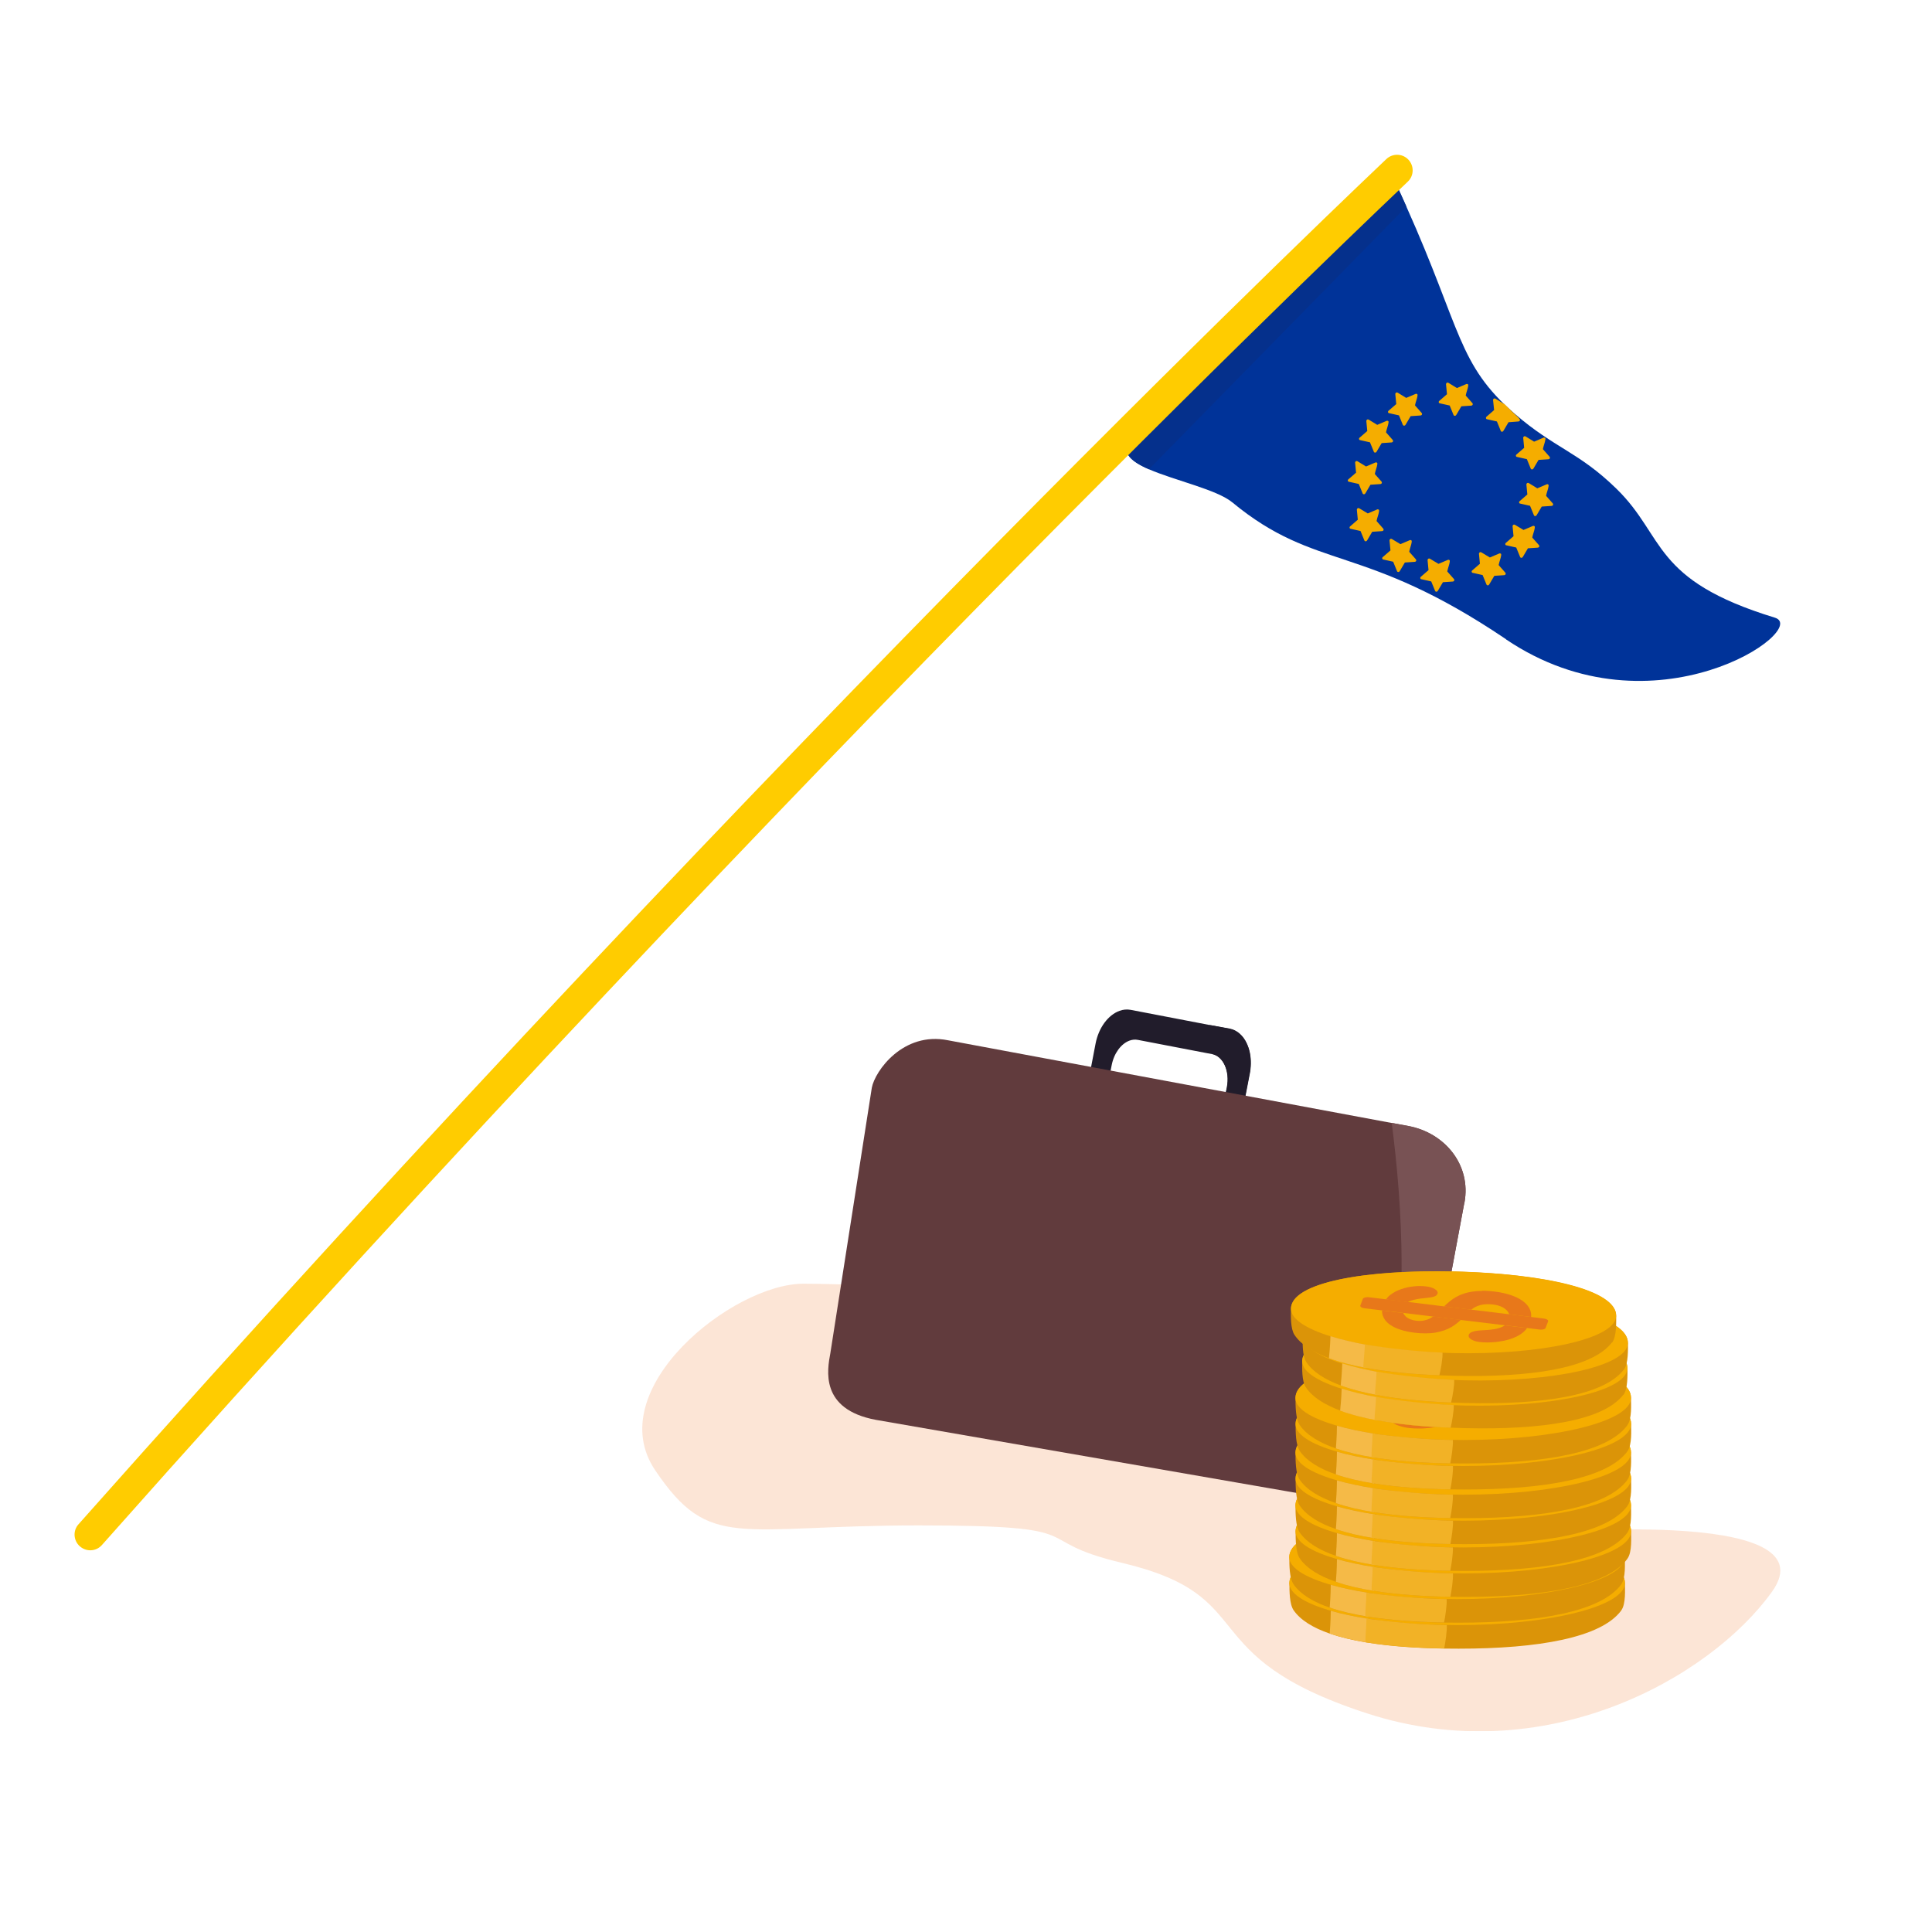 <?xml version="1.0" encoding="UTF-8"?>
<svg id="Calque_1" data-name="Calque 1" xmlns="http://www.w3.org/2000/svg" xmlns:xlink="http://www.w3.org/1999/xlink" viewBox="0 0 200 200">
  <defs>
    <style>
      .cls-1 {
        fill: none;
      }

      .cls-2 {
        fill: #fbdac5;
      }

      .cls-3 {
        fill: #fc0;
      }

      .cls-4 {
        fill: #613b3d;
      }

      .cls-5 {
        fill: #f2b226;
      }

      .cls-6 {
        fill: #039;
      }

      .cls-7 {
        fill: #f5ad00;
      }

      .cls-8 {
        clip-path: url(#clippath-1);
      }

      .cls-9 {
        clip-path: url(#clippath-3);
      }

      .cls-10 {
        clip-path: url(#clippath-2);
      }

      .cls-11 {
        fill: #db9408;
      }

      .cls-12 {
        fill: #f5ba47;
      }

      .cls-13 {
        fill: #e8781a;
      }

      .cls-14 {
        opacity: .7;
      }

      .cls-15 {
        clip-path: url(#clippath);
      }

      .cls-16 {
        fill: #05308c;
      }

      .cls-17 {
        fill: #785254;
      }

      .cls-18 {
        fill: #211c2b;
      }
    </style>
    <clipPath id="clippath">
      <rect class="cls-1" x="7.73" y="16.02" width="178.26" height="163.19"/>
    </clipPath>
    <clipPath id="clippath-1">
      <rect class="cls-1" x="7.73" y="16.02" width="178.26" height="163.19"/>
    </clipPath>
    <clipPath id="clippath-2">
      <rect class="cls-1" x="57.49" y="124.88" width="135.81" height="55.34"/>
    </clipPath>
    <clipPath id="clippath-3">
      <rect class="cls-1" x="129.2" y="105.24" width="56.78" height="66.79"/>
    </clipPath>
  </defs>
  <g class="cls-15">
    <g class="cls-8">
      <g class="cls-14">
        <g class="cls-10">
          <path class="cls-2" d="M158.54,158.79s31.34-2.96,24.88,6.01c-6.46,8.96-23.55,18.55-41.93,12.56-18.38-5.99-10.68-12.1-25.33-15.57-10.11-2.4-2.29-3.88-21.06-3.88s-21.6,2.69-27.27-5.7c-5.67-8.38,8-19.32,15.34-19.32s33.14,1.36,37.69,1.96,12.98,6.59,20.64,7.78c7.66,1.2,17.05,16.17,17.05,16.17"/>
        </g>
      </g>
      <path class="cls-6" d="M155.9,66.17c-14.87-10.04-19.6-6.96-28.34-14.17-1.6-1.32-5.92-2.25-8.62-3.42-2.02-.88-3.14-1.9-1.57-3.33,3.6-3.27,26.02-25.22,27.07-26.25l.04-.04c.4.84.76,1.65,1.11,2.43,5.72,12.78,5.31,16.34,11.22,21.45,4.18,3.61,6.6,3.92,10.54,7.77,5.09,4.97,3.58,9.42,16.38,13.33,3.78,1.15-12.48,12.61-27.84,2.24"/>
      <path class="cls-16" d="M144.48,18.96c.4.84.76,1.65,1.11,2.43l-26.65,27.19c-1.25-.54-2.15-1.14-2.29-1.85-.09-.44.12-.93.72-1.48,3.6-3.27,26.02-25.22,27.07-26.25l.04-.04Z"/>
      <path class="cls-3" d="M8.29,160.09l-.03-.02c-.66-.59-.73-1.61-.14-2.27C81.97,74.56,142.61,17.34,143.5,16.48c.64-.62,1.66-.61,2.28.03.62.64.61,1.66-.03,2.28-.89.86-61.45,58-135.2,141.15-.58.66-1.58.73-2.25.16"/>
      <path class="cls-7" d="M146.74,40.84c-.04-.06-.11-.09-.18-.07l-.99.42-.88-.54c-.11-.07-.23,0-.25.13l.1,1.05-.82.71c-.06.07-.04.18.03.22l1.07.24.41,1c.08.11.22.08.28-.04l.52-.88,1.04-.07c.13-.02.18-.15.11-.25l-.69-.78v-.06c.06-.31.21-.66.25-.96v-.11Z"/>
      <path class="cls-7" d="M143.74,43.63c-.04-.06-.11-.09-.18-.07l-.99.42-.88-.54c-.11-.07-.23,0-.25.13l.1,1.05-.82.71c-.06.07-.04.18.03.22l1.07.24.41,1c.08.11.22.08.28-.04l.52-.88,1.04-.07c.13-.02.18-.15.11-.25l-.69-.78v-.06c.06-.31.21-.66.25-.96v-.11Z"/>
      <path class="cls-7" d="M142.58,47.94c-.04-.06-.11-.09-.18-.07l-.99.42-.88-.54c-.11-.07-.23,0-.25.13l.1,1.05-.82.71c-.06.07-.04.18.03.22l1.07.24.41,1c.08.11.22.08.28-.04l.52-.88,1.04-.07c.13-.02.18-.15.11-.25l-.69-.78v-.06c.06-.31.21-.66.25-.96v-.11Z"/>
      <path class="cls-7" d="M142.76,52.8c-.04-.06-.11-.09-.18-.07l-.99.42-.88-.53c-.11-.07-.23,0-.25.13l.1,1.05-.82.71c-.06.07-.04.18.03.22l1.07.24.41,1c.08.11.22.08.28-.04l.52-.88,1.04-.07c.13-.02.18-.15.11-.25l-.69-.78v-.06c.06-.31.21-.66.25-.96v-.11Z"/>
      <path class="cls-7" d="M146.14,55.98c-.04-.06-.11-.09-.18-.07l-.99.42-.88-.53c-.11-.07-.23,0-.25.13l.1,1.05-.82.71c-.06.07-.04.18.03.22l1.07.24.41,1c.08.11.22.08.28-.04l.52-.88,1.04-.07c.13-.02.18-.15.11-.25l-.69-.78v-.06c.06-.31.21-.66.25-.96v-.11Z"/>
      <path class="cls-7" d="M150.08,58.02c-.04-.06-.11-.09-.18-.07l-.99.42-.88-.53c-.11-.07-.23,0-.25.13l.1,1.05-.82.71c-.06.07-.04.18.03.22l1.07.24.41,1c.08.11.22.08.28-.04l.52-.88,1.04-.07c.13-.02.18-.15.11-.25l-.69-.78v-.06c.06-.31.21-.66.25-.96v-.11Z"/>
      <path class="cls-7" d="M155.4,57.36c-.04-.06-.11-.09-.18-.07l-.99.42-.88-.53c-.11-.07-.23,0-.25.13l.1,1.05-.82.71c-.06.07-.04.18.03.22l1.07.24.41,1c.08.11.22.08.28-.04l.52-.88,1.04-.07c.13-.02.18-.15.11-.25l-.69-.78v-.06c.06-.31.21-.66.25-.96v-.11Z"/>
      <path class="cls-7" d="M158.88,54.51c-.04-.06-.11-.09-.18-.07l-.99.42-.88-.53c-.11-.07-.23,0-.25.13l.1,1.05-.82.71c-.06.07-.04.18.03.22l1.07.24.41,1c.08.11.22.08.28-.04l.52-.88,1.04-.07c.13-.02.18-.15.11-.25l-.69-.78v-.06c.06-.31.21-.66.25-.96v-.11Z"/>
      <path class="cls-7" d="M160.31,50.2c-.04-.06-.11-.09-.18-.07l-.99.42-.88-.54c-.11-.07-.23,0-.25.13l.1,1.05-.82.71c-.06.07-.04.18.03.22l1.07.24.41,1c.08.11.22.08.28-.04l.52-.88,1.04-.07c.13-.02.18-.15.11-.25l-.69-.78v-.06c.06-.31.21-.66.25-.96v-.11Z"/>
      <path class="cls-7" d="M159.98,45.37c-.04-.06-.11-.09-.18-.07l-.99.42-.88-.54c-.11-.07-.23,0-.25.13l.1,1.05-.82.71c-.06.07-.04.18.03.22l1.07.24.41,1c.08.11.22.08.28-.04l.52-.88,1.04-.07c.13-.02.18-.15.11-.25l-.69-.78v-.06c.06-.31.21-.66.25-.96v-.11Z"/>
      <path class="cls-7" d="M151.99,39.82c-.04-.06-.11-.09-.18-.07l-.99.42-.88-.54c-.11-.07-.23,0-.25.13l.1,1.05-.82.71c-.06.07-.04.18.03.22l1.07.24.41,1c.08.11.22.08.28-.04l.52-.88,1.04-.07c.13-.02.18-.15.11-.25l-.69-.78v-.06c.06-.31.21-.66.25-.96v-.11Z"/>
      <path class="cls-7" d="M153.85,43.16l.82-.71-.11-1.05c.01-.13.13-.2.25-.13l.88.54h.03c.47.47.98.97,1.45,1.41l.14.16c.08.11.02.23-.11.25l-1.04.08-.52.88c-.06.12-.2.15-.27.04l-.41-1-1.07-.24c-.07-.05-.09-.16-.03-.22"/>
      <path class="cls-18" d="M129.05,108.01c-.38-.79-1-1.35-1.75-1.5l-1.94-.37h-.06s-.23-.06-.23-.06l-8.02-1.54c-.39-.07-.78-.04-1.15.1h0c-1.16.41-2.17,1.72-2.49,3.41l-.46,2.4-.75,3.87,2.02.39.75-3.89.11-.55c.24-1.25.98-2.22,1.83-2.54h0c.29-.11.59-.14.89-.08l7.08,1.36h0s.59.11.59.11c1.18.23,1.88,1.77,1.55,3.45l-.1.48-.75,3.94v.02s2.01.39,2.01.39l.76-3.97.45-2.33c.02-.13.05-.26.06-.4.03-.2.03-.4.04-.59.01-.78-.14-1.51-.43-2.11"/>
      <path class="cls-18" d="M129.06,107.99h0c-.38-.8-1-1.36-1.76-1.51l-1.94-.35h-.06s0-.01,0-.01l-.14-.02.06.68h0s0,.05,0,.05h0s.1,1,.1,1l.12,1.26c1.18.23,1.88,1.78,1.56,3.46v.02s-.1.48-.1.48l-.76,3.94,2.01.39.76-3.95.45-2.33c.03-.13.05-.26.06-.4.03-.2.04-.4.04-.59.02-.79-.13-1.52-.42-2.12"/>
      <path class="cls-4" d="M151.59,124.5l-5.41,28.96c-.32,1.72-1.97,2.85-3.69,2.53l-.09-.02-51.74-8.99c-5.82-1.09-5.02-5.19-4.7-6.91l4.29-27.47c.32-1.72,3.24-5.85,7.89-4.91l45.93,8.56,1.73.32c3.79.71,6.52,4.05,5.8,7.93"/>
      <path class="cls-17" d="M151.59,124.5l-5.41,28.96c-.32,1.72-1.97,2.85-3.69,2.53l-.09-.02c-.28-1.82-.15-4.6.93-8.83,2.62-10.21,1.84-22.48.74-30.9l1.73.32c3.79.71,6.52,4.05,5.8,7.93"/>
    </g>
    <g class="cls-9">
      <path class="cls-11" d="M167.83,166.72c-2.08,2.81-8.57,3.95-16.82,3.95-.51,0-1.01,0-1.51-.01-2.85-.05-5.54-.23-7.89-.61-.09-.01-.18-.03-.26-.04-1.37-.23-2.61-.53-3.69-.9-1.72-.59-3.03-1.39-3.74-2.41-.44-.63-.44-2.02-.44-2.8,0-.11.01-.22.04-.33,0-.03.01-.06.02-.09.05-.17.14-.34.25-.5.08-.12.18-.23.29-.34,1.47-1.46,5.52-2.45,10.76-2.87.02,0,.04,0,.06,0,.52-.04,1.06-.08,1.6-.11.42-.02.84-.04,1.27-.06.29-.01.57-.02.86-.03.73-.02,1.46-.03,2.21-.03.15,0,.3,0,.45,0,.3,0,.59,0,.89,0,.15,0,.29,0,.44,0,.29,0,.58.01.87.02,8.05.26,14.28,1.7,14.7,4.06.01.09.02.17.02.26,0,.58.12,2.16-.38,2.83"/>
      <path class="cls-7" d="M168.21,163.88c0,2.4-7.77,4.35-17.37,4.35s-17.37-1.95-17.37-4.35c0-2.75,7.78-4.35,17.37-4.35s17.37,1.54,17.37,4.35"/>
      <path class="cls-12" d="M141.6,170.04c-1.47-.23-2.8-.54-3.95-.94.03-.45.1-1.16.11-2.35,1.13.32,2.44.6,3.9.83.04.65,0,1.67-.06,2.46"/>
      <path class="cls-5" d="M149.5,170.65c-2.85-.05-5.54-.23-7.89-.61-.09-.01-.17-.03-.26-.04-.02-.53.09-1.46.11-2.45,2.34.34,5.41.63,8.31.68.04.6-.15,1.83-.27,2.42"/>
      <path class="cls-11" d="M167.82,164.03c-2.08,2.81-8.57,3.95-16.82,3.95-.51,0-1.01,0-1.51-.01-2.85-.05-5.54-.23-7.89-.61-.09-.01-.18-.03-.26-.04-1.37-.23-2.61-.53-3.69-.9-1.72-.59-3.03-1.39-3.74-2.41-.44-.63-.44-2.02-.44-2.8,0-.11.01-.22.04-.33,0-.03.01-.06.02-.09.05-.17.14-.34.25-.5.08-.12.18-.23.29-.34,1.47-1.46,5.52-2.45,10.76-2.87.02,0,.04,0,.06,0,.52-.04,1.06-.08,1.6-.11.42-.02.84-.04,1.27-.06.29-.01.57-.02.86-.03.73-.02,1.46-.03,2.21-.03.15,0,.3,0,.45,0,.3,0,.59,0,.89,0,.15,0,.29,0,.44,0,.29,0,.58.01.87.02,8.05.26,14.28,1.7,14.7,4.06.01.09.02.17.02.26,0,.58.12,2.16-.38,2.83"/>
      <path class="cls-7" d="M168.2,161.19c0,2.4-7.77,4.35-17.37,4.35s-17.37-1.95-17.37-4.35c0-2.75,7.77-4.35,17.37-4.35s17.37,1.54,17.37,4.35"/>
      <path class="cls-12" d="M141.6,167.35c-1.47-.23-2.8-.54-3.95-.94.03-.45.1-1.16.11-2.35,1.13.32,2.44.6,3.9.83.04.65,0,1.67-.06,2.46"/>
      <path class="cls-5" d="M149.49,167.96c-2.85-.05-5.54-.23-7.89-.61-.09-.01-.18-.03-.26-.04-.02-.53.1-1.46.11-2.45,2.34.34,5.41.63,8.31.68.04.6-.15,1.83-.27,2.42"/>
      <path class="cls-11" d="M168.47,161.36c-2.08,2.82-8.57,3.95-16.82,3.95-.51,0-1.01,0-1.51-.01-2.85-.05-5.54-.23-7.89-.61-.09-.01-.18-.03-.26-.04-1.37-.23-2.61-.52-3.69-.9-1.72-.59-3.03-1.39-3.74-2.41-.44-.63-.44-2.02-.44-2.8,0-.11.01-.22.04-.33,0-.03.01-.06.02-.09.05-.17.14-.34.25-.5.08-.12.18-.23.29-.34,1.47-1.46,5.52-2.45,10.76-2.87.02,0,.04,0,.06,0,.52-.04,1.06-.08,1.6-.11.42-.02.84-.04,1.27-.06.29-.01.57-.02.86-.03.73-.02,1.46-.03,2.21-.03.15,0,.3,0,.45,0,.3,0,.59,0,.89,0,.15,0,.29,0,.44,0,.29,0,.58.01.87.02,8.05.26,14.28,1.7,14.7,4.06.01.08.02.17.02.26,0,.58.12,2.16-.38,2.83"/>
      <path class="cls-7" d="M168.85,158.53c0,2.41-7.77,4.35-17.37,4.35s-17.37-1.95-17.37-4.35c0-2.75,7.77-4.35,17.37-4.35s17.37,1.54,17.37,4.35"/>
      <path class="cls-12" d="M142.24,164.69c-1.47-.23-2.8-.54-3.95-.94.03-.45.1-1.16.11-2.35,1.13.32,2.44.6,3.9.83.04.65,0,1.67-.06,2.46"/>
      <path class="cls-5" d="M150.14,165.3c-2.85-.05-5.54-.23-7.89-.61-.09-.01-.18-.03-.26-.04-.02-.53.1-1.46.11-2.45,2.34.34,5.41.63,8.31.68.04.6-.15,1.83-.27,2.42"/>
      <path class="cls-11" d="M168.46,158.67c-2.08,2.82-8.57,3.95-16.82,3.95-.51,0-1.01,0-1.51-.01-2.85-.05-5.54-.23-7.89-.61-.09-.01-.18-.03-.26-.04-1.37-.23-2.61-.52-3.69-.9-1.72-.59-3.03-1.39-3.74-2.41-.44-.63-.44-2.02-.44-2.8,0-.11.01-.22.04-.33,0-.03.01-.06.02-.09.05-.17.14-.34.25-.5.08-.12.18-.23.29-.34,1.47-1.46,5.52-2.45,10.76-2.87.02,0,.04,0,.06,0,.52-.04,1.06-.08,1.6-.11.42-.02.84-.04,1.27-.06.29-.01.57-.02.86-.03.73-.02,1.46-.03,2.21-.03.15,0,.3,0,.45,0,.3,0,.59,0,.89,0,.15,0,.29,0,.44,0,.29,0,.58.01.87.02,8.05.26,14.28,1.7,14.7,4.06.01.08.02.17.02.26,0,.58.12,2.16-.38,2.83"/>
      <path class="cls-7" d="M168.84,155.84c0,2.41-7.77,4.35-17.37,4.35s-17.37-1.95-17.37-4.35c0-2.75,7.77-4.35,17.37-4.35s17.37,1.54,17.37,4.35"/>
      <path class="cls-12" d="M142.24,162c-1.47-.23-2.8-.54-3.95-.94.03-.45.1-1.16.11-2.35,1.13.32,2.44.6,3.9.83.04.65,0,1.67-.06,2.46"/>
      <path class="cls-5" d="M150.13,162.61c-2.85-.05-5.54-.23-7.89-.61-.09-.02-.18-.03-.26-.04-.02-.53.09-1.46.11-2.45,2.34.34,5.41.63,8.31.68.04.6-.15,1.83-.27,2.42"/>
      <path class="cls-11" d="M168.47,155.9c-2.08,2.82-8.57,3.95-16.82,3.95-.51,0-1.01,0-1.51-.01-2.85-.05-5.54-.23-7.89-.61-.09-.01-.18-.03-.26-.04-1.37-.23-2.61-.52-3.69-.9-1.72-.59-3.03-1.39-3.74-2.41-.44-.63-.44-2.02-.44-2.8,0-.11.01-.22.04-.33,0-.03.01-.06.02-.09.05-.17.14-.34.25-.5.08-.12.18-.23.29-.34,1.47-1.46,5.52-2.45,10.76-2.87.02,0,.04,0,.06,0,.52-.04,1.06-.08,1.6-.11.42-.02.84-.04,1.27-.06.29-.01.57-.02.86-.03.73-.02,1.46-.03,2.21-.03.15,0,.3,0,.45,0,.3,0,.59,0,.89,0,.15,0,.29,0,.44,0,.29,0,.58.01.87.02,8.05.26,14.28,1.7,14.7,4.06.01.08.02.17.02.26,0,.58.12,2.16-.38,2.83"/>
      <path class="cls-7" d="M168.85,153.07c0,2.41-7.77,4.35-17.37,4.35s-17.37-1.95-17.37-4.35c0-2.75,7.77-4.35,17.37-4.35s17.37,1.54,17.37,4.35"/>
      <path class="cls-12" d="M142.24,159.23c-1.47-.23-2.8-.54-3.95-.94.03-.45.1-1.16.11-2.35,1.13.32,2.44.6,3.9.83.04.65,0,1.67-.06,2.46"/>
      <path class="cls-5" d="M150.14,159.84c-2.85-.05-5.54-.23-7.89-.61-.09-.02-.18-.03-.26-.04-.02-.53.1-1.46.11-2.45,2.34.34,5.41.63,8.31.68.04.6-.15,1.83-.27,2.42"/>
      <path class="cls-11" d="M168.46,153.21c-2.08,2.82-8.57,3.95-16.82,3.95-.51,0-1.01,0-1.51-.01-2.85-.05-5.54-.23-7.89-.61-.09-.01-.18-.03-.26-.04-1.37-.23-2.61-.52-3.69-.9-1.72-.59-3.03-1.39-3.74-2.41-.44-.63-.44-2.02-.44-2.8,0-.11.01-.22.04-.33,0-.03.01-.06.02-.09.05-.17.14-.34.25-.5.08-.12.18-.23.29-.34,1.47-1.46,5.52-2.45,10.76-2.87.02,0,.04,0,.06,0,.52-.04,1.06-.08,1.6-.11.42-.02.84-.04,1.27-.06.29-.01.57-.02.86-.03.73-.02,1.46-.03,2.21-.03.15,0,.3,0,.45,0,.3,0,.59,0,.89,0,.15,0,.29,0,.44,0,.29,0,.58.01.87.02,8.05.26,14.28,1.7,14.7,4.06.01.08.02.17.02.26,0,.58.12,2.16-.38,2.83"/>
      <path class="cls-7" d="M168.84,150.38c0,2.41-7.77,4.35-17.37,4.35s-17.37-1.95-17.37-4.35c0-2.75,7.77-4.35,17.37-4.35s17.37,1.54,17.37,4.35"/>
      <path class="cls-12" d="M142.24,156.54c-1.47-.23-2.8-.54-3.95-.94.03-.45.1-1.16.11-2.35,1.13.32,2.44.6,3.9.83.04.65,0,1.67-.06,2.46"/>
      <path class="cls-5" d="M150.13,157.15c-2.85-.05-5.54-.23-7.89-.61-.09-.02-.18-.03-.26-.04-.02-.53.09-1.46.11-2.45,2.34.34,5.41.63,8.31.68.04.6-.15,1.83-.27,2.42"/>
      <path class="cls-11" d="M168.47,150.24c-2.08,2.82-8.57,3.95-16.82,3.95-.51,0-1.01,0-1.51-.01-2.85-.05-5.54-.23-7.89-.61-.09-.01-.18-.03-.26-.04-1.37-.23-2.61-.52-3.69-.9-1.72-.59-3.03-1.39-3.74-2.41-.44-.63-.44-2.02-.44-2.8,0-.11.01-.22.04-.33,0-.03.01-.06.02-.09.05-.17.14-.34.25-.5.08-.12.18-.23.29-.34,1.47-1.46,5.52-2.45,10.76-2.87.02,0,.04,0,.06,0,.52-.04,1.06-.08,1.6-.11.42-.02.84-.04,1.27-.06.29-.01.57-.02.86-.03.73-.02,1.46-.03,2.21-.03.15,0,.3,0,.45,0,.3,0,.59,0,.89,0,.15,0,.29,0,.44,0,.29,0,.58.02.87.02,8.05.26,14.28,1.7,14.7,4.06.01.08.02.17.02.26,0,.58.12,2.16-.38,2.83"/>
      <path class="cls-7" d="M168.85,147.41c0,2.41-7.77,4.35-17.37,4.35s-17.37-1.95-17.37-4.35c0-2.75,7.77-4.35,17.37-4.35s17.37,1.54,17.37,4.35"/>
      <path class="cls-12" d="M142.24,153.57c-1.47-.23-2.8-.54-3.95-.94.03-.45.1-1.16.11-2.35,1.13.32,2.44.6,3.9.83.04.65,0,1.67-.06,2.46"/>
      <path class="cls-5" d="M150.14,154.18c-2.85-.05-5.54-.23-7.89-.61-.09-.02-.18-.03-.26-.04-.02-.53.1-1.46.11-2.45,2.34.34,5.41.63,8.31.68.04.6-.15,1.83-.27,2.42"/>
      <path class="cls-11" d="M168.46,147.55c-2.08,2.82-8.57,3.95-16.82,3.95-.51,0-1.01,0-1.51-.01-2.85-.05-5.54-.23-7.89-.61-.09-.01-.18-.03-.26-.04-1.37-.23-2.61-.52-3.69-.9-1.72-.59-3.03-1.39-3.74-2.41-.44-.63-.44-2.02-.44-2.8,0-.11.01-.22.04-.33,0-.03.01-.06.02-.09.05-.17.14-.34.25-.5.08-.12.18-.23.29-.34,1.47-1.46,5.52-2.45,10.76-2.87.02,0,.04,0,.06,0,.52-.04,1.06-.08,1.6-.11.42-.02.84-.04,1.27-.06.29-.01.57-.02.86-.03.73-.02,1.46-.03,2.21-.03.15,0,.3,0,.45,0,.3,0,.59,0,.89,0,.15,0,.29,0,.44,0,.29,0,.58.01.87.02,8.05.26,14.28,1.7,14.7,4.06.01.08.02.17.02.26,0,.58.12,2.16-.38,2.83"/>
      <path class="cls-7" d="M168.84,144.72c0,2.4-7.77,4.35-17.37,4.35s-17.37-1.95-17.37-4.35c0-2.75,7.77-4.35,17.37-4.35s17.37,1.54,17.37,4.35"/>
      <path class="cls-12" d="M142.24,150.88c-1.47-.23-2.8-.54-3.95-.94.03-.45.1-1.16.11-2.35,1.13.32,2.44.6,3.9.83.04.65,0,1.67-.06,2.46"/>
      <path class="cls-5" d="M150.13,151.49c-2.85-.05-5.54-.23-7.89-.61-.09-.02-.18-.03-.26-.04-.02-.53.09-1.46.11-2.45,2.34.34,5.41.63,8.31.68.04.6-.15,1.83-.27,2.42"/>
      <path class="cls-13" d="M144.19,147.3c.25.16.56.28.91.38.51.14,1.08.2,1.73.2.22,0,.45,0,.69-.02.4-.03.77-.07,1.13-.13-1.56-.09-3.06-.23-4.45-.43"/>
      <path class="cls-11" d="M168.03,144.4c-2.08,2.68-8.4,3.63-16.4,3.44-.49-.01-.98-.03-1.46-.05-2.76-.11-5.37-.35-7.63-.77-.08-.02-.17-.03-.25-.05-1.32-.25-2.52-.57-3.55-.95-1.66-.62-2.9-1.41-3.57-2.42-.41-.62-.38-1.97-.36-2.73,0-.11.02-.22.05-.32,0-.03.01-.06.03-.09.05-.16.14-.32.25-.48.08-.11.18-.22.29-.32,1.46-1.38,5.41-2.25,10.5-2.53.02,0,.04,0,.06,0,.51-.03,1.03-.05,1.55-.07.4-.01.81-.02,1.23-.03.28,0,.55,0,.84,0,.7,0,1.42,0,2.14.02.14,0,.29,0,.43.01.29,0,.58.02.86.03.14,0,.29.01.43.02.28.01.56.03.84.04,7.79.43,13.8,1.98,14.15,4.27.01.08.02.16.02.25-.01.56.06,2.1-.43,2.74"/>
      <path class="cls-7" d="M168.46,141.67c-.05,2.33-7.63,4.04-16.93,3.83s-16.79-2.28-16.73-4.62c.06-2.67,7.63-4.04,16.93-3.83,9.3.22,16.8,1.89,16.73,4.61"/>
      <path class="cls-12" d="M142.53,147.03c-1.42-.26-2.7-.59-3.8-1,.04-.44.12-1.13.16-2.28,1.08.34,2.35.64,3.76.9.03.63-.04,1.62-.12,2.38"/>
      <path class="cls-5" d="M150.17,147.8c-2.76-.11-5.37-.35-7.63-.77-.08-.02-.17-.03-.25-.05,0-.51.13-1.41.16-2.38,2.26.39,5.23.73,8.04.85.03.58-.18,1.77-.32,2.34"/>
      <path class="cls-11" d="M168.08,141.8c-2.08,2.68-8.4,3.63-16.4,3.44-.49-.01-.98-.03-1.46-.05-2.76-.11-5.37-.35-7.63-.77-.08-.02-.17-.03-.25-.05-1.32-.25-2.52-.57-3.55-.95-1.66-.62-2.9-1.41-3.57-2.43-.41-.62-.38-1.97-.36-2.73,0-.11.02-.22.05-.32,0-.03.02-.06.03-.09.05-.16.14-.32.25-.48.08-.11.18-.22.29-.32,1.46-1.38,5.41-2.25,10.5-2.53.02,0,.04,0,.06,0,.51-.03,1.03-.05,1.55-.07.4-.01.81-.02,1.23-.03.28,0,.55,0,.84,0,.7,0,1.42,0,2.14.02.14,0,.29,0,.43.01.29,0,.58.02.86.03.14,0,.29.01.43.02.28.01.56.03.84.04,7.79.43,13.8,1.98,14.15,4.27.01.08.02.16.02.25-.01.56.06,2.1-.43,2.74"/>
      <path class="cls-7" d="M168.51,139.06c-.05,2.33-7.63,4.04-16.93,3.83s-16.79-2.28-16.73-4.62c.06-2.67,7.63-4.04,16.93-3.83,9.3.22,16.8,1.89,16.73,4.61"/>
      <path class="cls-12" d="M142.59,144.42c-1.42-.26-2.7-.59-3.8-1,.04-.44.12-1.13.16-2.28,1.08.34,2.35.64,3.76.9.03.63-.04,1.62-.12,2.38"/>
      <path class="cls-5" d="M150.22,145.19c-2.76-.11-5.37-.35-7.63-.77-.08-.02-.17-.03-.25-.05,0-.51.13-1.41.16-2.38,2.26.39,5.23.73,8.04.85.03.58-.18,1.77-.32,2.34"/>
      <path class="cls-11" d="M166.86,138.98c-2.08,2.68-8.4,3.63-16.4,3.44-.49-.01-.98-.03-1.46-.05-2.76-.11-5.37-.35-7.63-.77-.08-.02-.17-.03-.25-.05-1.32-.25-2.52-.57-3.55-.95-1.66-.62-2.9-1.41-3.57-2.42-.41-.62-.38-1.97-.36-2.73,0-.11.02-.22.05-.32,0-.03.02-.06.03-.09.05-.16.14-.32.25-.48.08-.11.18-.22.29-.32,1.46-1.38,5.41-2.25,10.5-2.53.02,0,.04,0,.06,0,.51-.03,1.03-.05,1.55-.07.4-.01.82-.02,1.23-.03.28,0,.55,0,.84,0,.7,0,1.42,0,2.14.02.14,0,.29,0,.43.01.29,0,.58.02.86.03.14,0,.28.01.43.02.28.01.56.03.84.04,7.79.43,13.8,1.98,14.15,4.27.01.08.02.16.02.25-.01.56.06,2.1-.43,2.74"/>
      <path class="cls-7" d="M167.3,136.24c-.05,2.33-7.63,4.04-16.93,3.83s-16.79-2.28-16.73-4.62c.06-2.67,7.63-4.04,16.93-3.83,9.3.22,16.8,1.89,16.73,4.61"/>
      <path class="cls-12" d="M141.37,141.6c-1.42-.26-2.7-.59-3.8-1,.04-.44.12-1.13.16-2.28,1.08.34,2.35.64,3.76.9.03.63-.04,1.62-.12,2.38"/>
      <path class="cls-5" d="M149.01,142.37c-2.76-.11-5.37-.35-7.63-.77-.08-.02-.17-.03-.25-.05,0-.51.13-1.41.16-2.38,2.26.39,5.23.73,8.04.85.03.58-.18,1.77-.32,2.34"/>
      <path class="cls-13" d="M146.98,133.13c-.19,0-.38,0-.58.03-.44.04-.88.13-1.32.28-.44.15-.83.35-1.16.61-.18.14-.33.3-.45.47l2.26.28c.09-.06.2-.11.31-.15.37-.13.86-.22,1.46-.27.42-.04.73-.09.93-.15.2-.06.33-.16.38-.31.06-.17-.03-.32-.27-.47-.24-.15-.54-.24-.9-.28-.21-.03-.43-.04-.66-.04M153.4,133.64c-.23,0-.45.01-.66.03-.55.05-1.04.17-1.45.33-.41.17-.79.38-1.13.65-.23.18-.46.38-.68.59l2.83.34s.05-.04.07-.06c.24-.19.53-.33.88-.42.22-.06.46-.09.73-.09.17,0,.35.01.54.03.2.02.38.06.54.1h0c.35.1.64.25.85.45.16.14.26.3.3.46l2.28.28c.02-.22,0-.43-.07-.63v-.02c-.04-.1-.09-.2-.14-.3-.16-.28-.4-.52-.71-.74h0c-.18-.13-.39-.24-.61-.35-.43-.19-.92-.35-1.46-.46h-.01c-.26-.06-.52-.1-.8-.13-.35-.04-.69-.07-1-.08-.07,0-.13,0-.19,0-.03,0-.06,0-.09,0M143.07,135.65c-.01.26.04.51.16.74.2.41.58.75,1.14,1.02.56.27,1.24.45,2.05.55.4.05.78.07,1.13.07.39,0,.76-.03,1.1-.09.64-.12,1.18-.31,1.63-.58.33-.2.64-.44.95-.73l-2.86-.35c-.09.06-.2.13-.31.19-.2.11-.42.18-.66.23-.13.02-.27.04-.42.04-.12,0-.24,0-.38-.02-.47-.06-.84-.21-1.1-.46-.11-.11-.19-.22-.23-.34l-2.19-.26ZM155.78,137.2s-.09.06-.13.08c-.24.13-.52.23-.82.29h0s-.07.01-.1.02c-.35.06-.77.1-1.27.12-.42.02-.75.06-.98.14-.24.07-.38.18-.43.32-.06.17.01.33.23.47.22.14.5.24.87.28.26.03.53.05.81.05.3,0,.61-.02.93-.05.09-.01.19-.02.28-.04.73-.1,1.34-.28,1.84-.53.07-.03.13-.07.19-.1.37-.21.67-.47.89-.77l-2.29-.28Z"/>
      <path class="cls-13" d="M141.52,134.29c-.22,0-.4.07-.44.17l-.26.69c-.04.12.14.24.41.28l1.83.22,2.19.26,3.1.38,2.86.35,4.55.55,2.29.28,1.38.17s.09,0,.13,0c.22,0,.4-.07.44-.17l.26-.69c.04-.12-.14-.25-.42-.28l-1.35-.17-2.28-.28-3.93-.48-2.83-.34-3.75-.46-2.26-.27-1.81-.22s-.09,0-.13,0"/>
    </g>
  </g>
</svg>